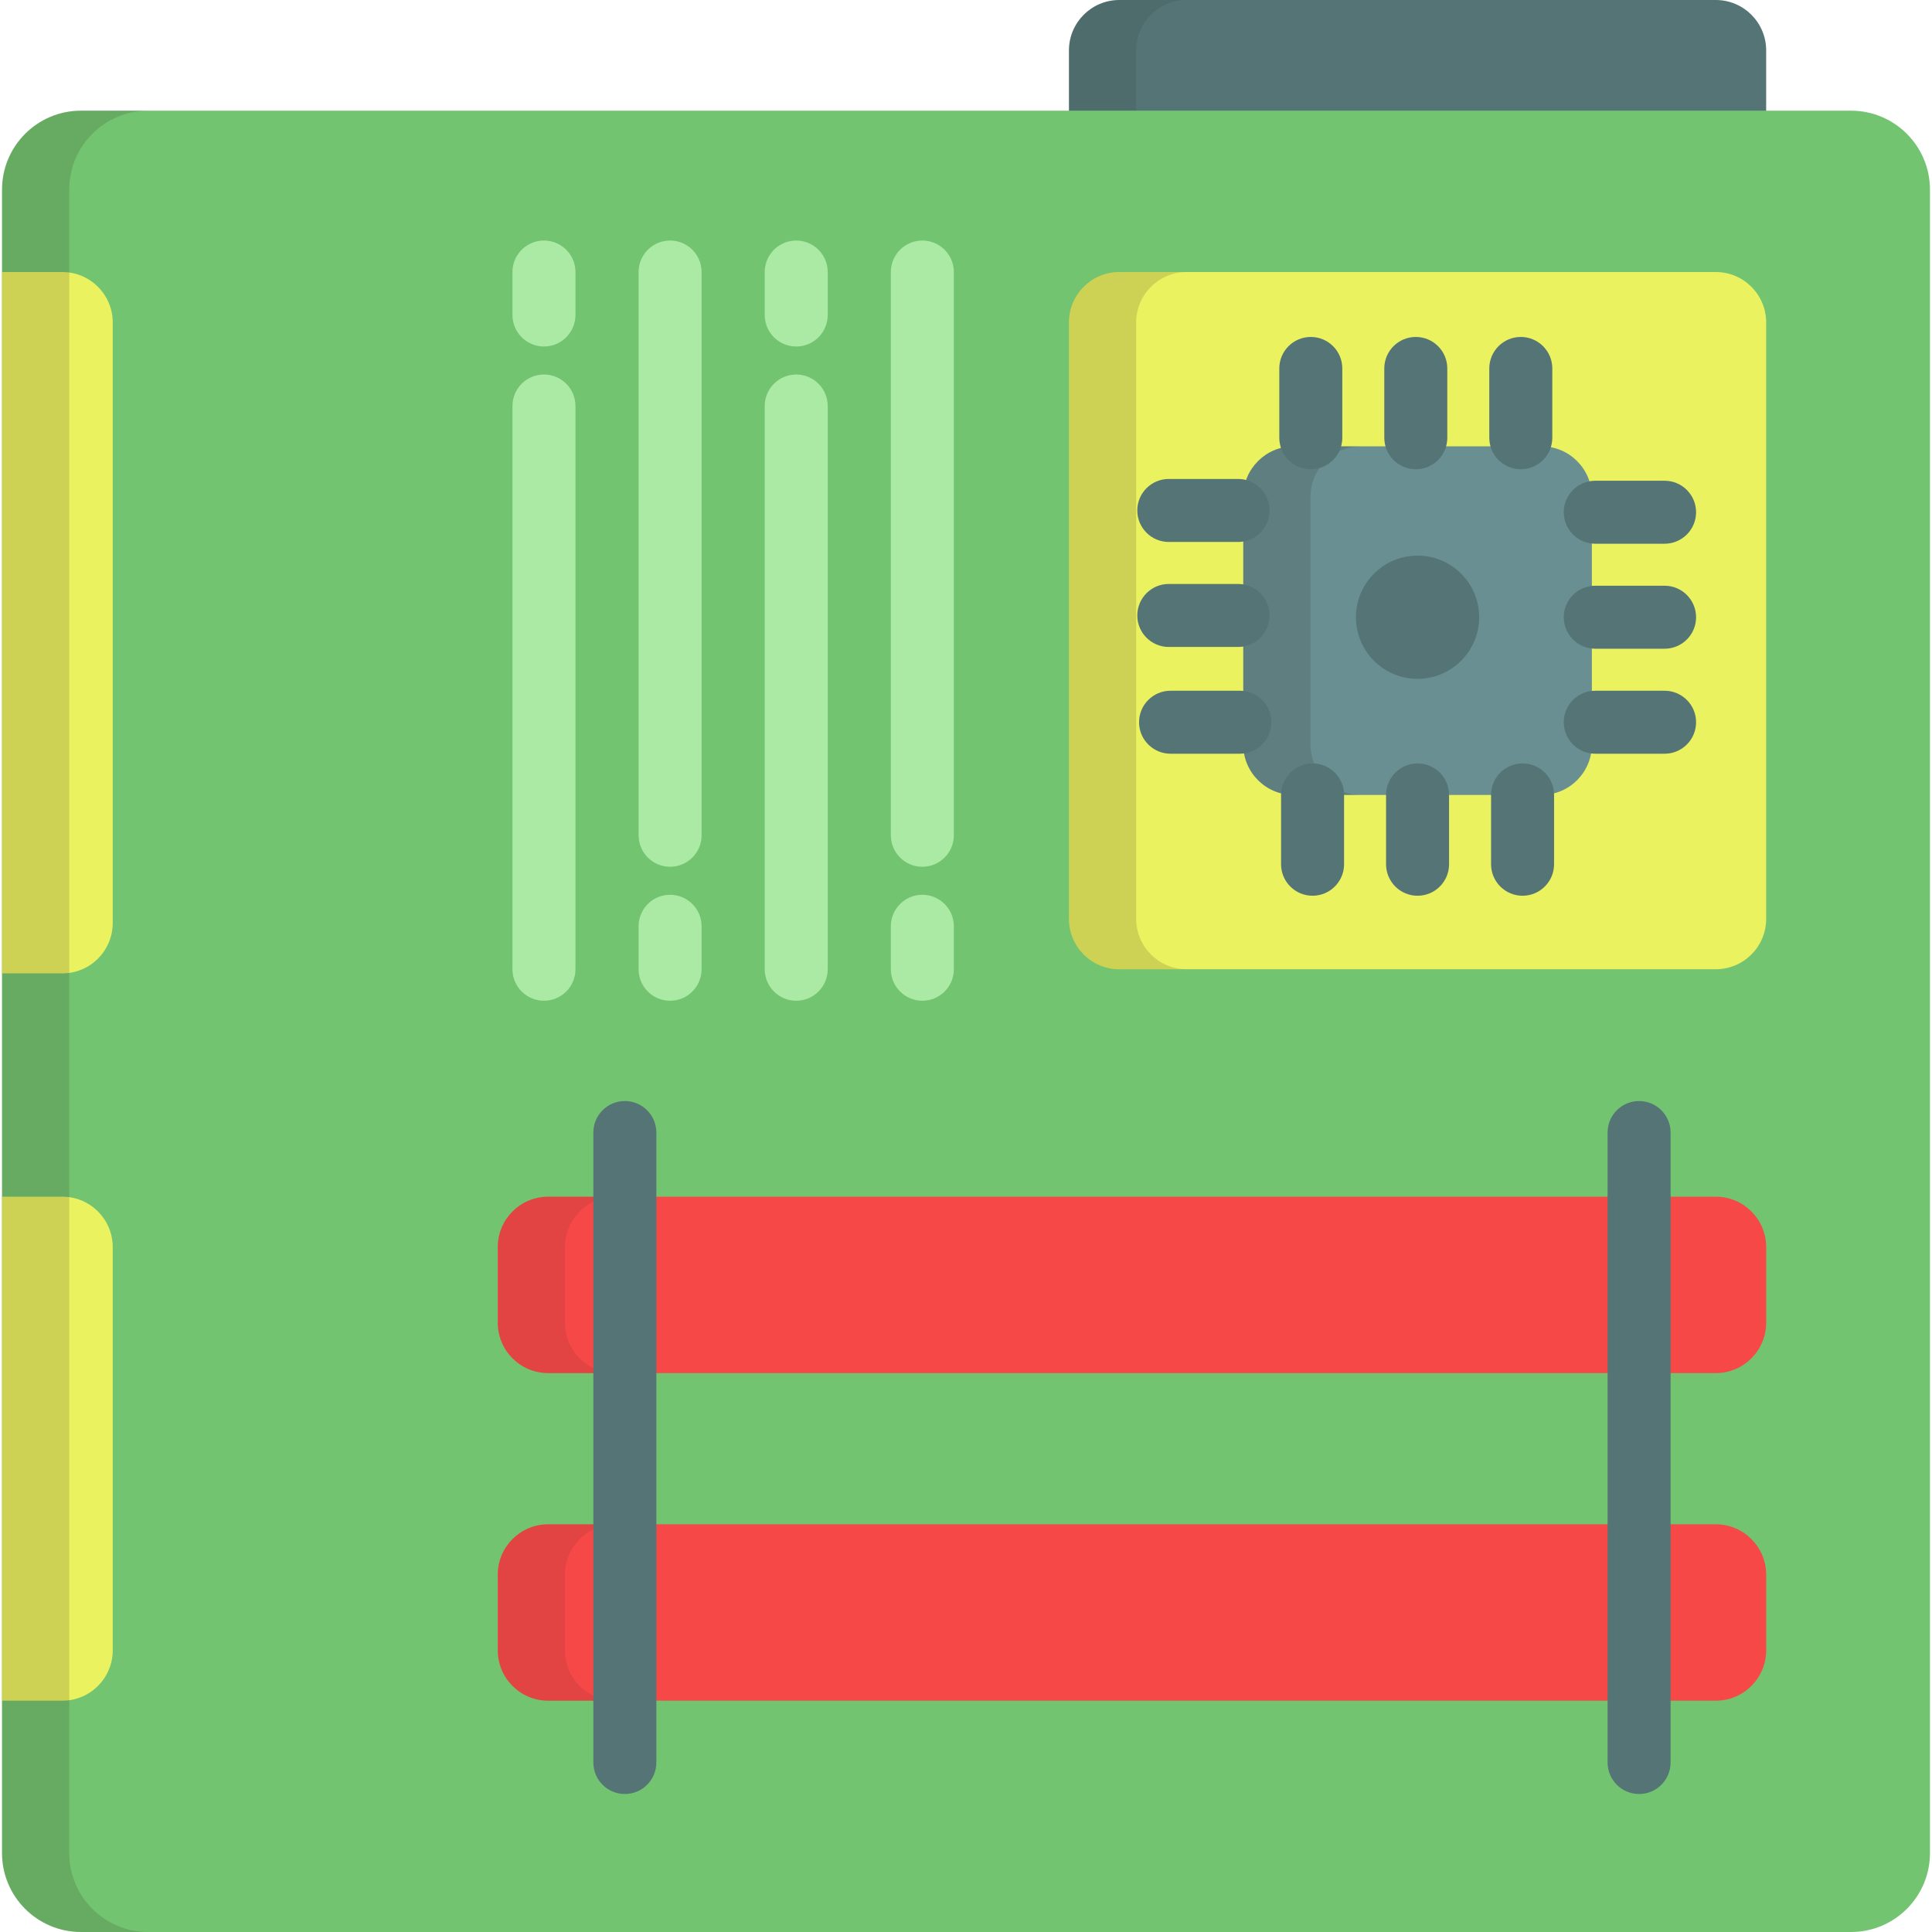 <?xml version="1.0" encoding="iso-8859-1"?>
<!-- Uploaded to: SVG Repo, www.svgrepo.com, Generator: SVG Repo Mixer Tools -->
<svg height="800px" width="800px" version="1.1" id="Layer_1" xmlns="http://www.w3.org/2000/svg" xmlns:xlink="http://www.w3.org/1999/xlink" 
	 viewBox="0 0 512 512" xml:space="preserve">
<path style="fill:#547475;" d="M468.052,53.426c0,7.376-5.979,13.357-13.357,13.357H296.643c-7.377,0-13.357-5.98-13.357-13.357
	v-40.07C283.287,5.98,289.266,0,296.643,0h158.052c7.377,0,13.357,5.98,13.357,13.357V53.426z"/>
<path style="opacity:0.1;fill:#231F20;enable-background:new    ;" d="M301.096,53.426v-40.07C301.096,5.98,307.075,0,314.452,0
	h-17.809c-7.377,0-13.357,5.98-13.357,13.357v40.07c0,7.376,5.979,13.357,13.357,13.357h17.809
	C307.075,66.783,301.096,60.802,301.096,53.426z"/>
<path style="fill:#73C470;" d="M490.538,29.332H21.463c-11.556,0-20.923,9.367-20.923,20.923v29.332V95.89v29.332V416.11v29.332
	v16.303v29.332C0.54,502.633,9.908,512,21.463,512h469.073c11.555,0,20.923-9.367,20.923-20.923v-29.332v-16.303V416.11V188.665
	v-12.636v-25.768V50.255C511.461,38.699,502.092,29.332,490.538,29.332z"/>
<path style="fill:#EBF25F;" d="M468.052,243.502c0,7.376-5.979,13.357-13.357,13.357H296.643c-7.377,0-13.357-5.98-13.357-13.357
	V85.449c0-7.376,5.979-13.357,13.357-13.357h158.052c7.377,0,13.357,5.98,13.357,13.357V243.502z"/>
<path style="fill:#698F92;" d="M421.861,197.31c0,7.376-5.979,13.357-13.357,13.357h-65.67c-7.377,0-13.357-5.98-13.357-13.357
	v-65.67c0-7.376,5.979-13.357,13.357-13.357h65.67c7.377,0,13.357,5.98,13.357,13.357V197.31z"/>
<g>
	<circle style="fill:#547475;" cx="375.664" cy="163.573" r="16.325"/>
	<path style="fill:#547475;" d="M441.13,199.746h-18.365c-4.61,0-8.348-3.738-8.348-8.348c0-4.61,3.738-8.348,8.348-8.348h18.365
		c4.61,0,8.348,3.738,8.348,8.348C449.478,196.008,445.74,199.746,441.13,199.746z"/>
	<path style="fill:#547475;" d="M441.13,171.92h-18.365c-4.61,0-8.348-3.738-8.348-8.348s3.738-8.348,8.348-8.348h18.365
		c4.61,0,8.348,3.738,8.348,8.348S445.74,171.92,441.13,171.92z"/>
	<path style="fill:#547475;" d="M441.13,144.093h-18.365c-4.61,0-8.348-3.738-8.348-8.348c0-4.61,3.738-8.348,8.348-8.348h18.365
		c4.61,0,8.348,3.738,8.348,8.348C449.478,140.356,445.74,144.093,441.13,144.093z"/>
</g>
<g>
	<path style="fill:#AAEAA4;" d="M144.156,265.206c-4.61,0-8.348-3.738-8.348-8.348V107.595c0-4.61,3.738-8.348,8.348-8.348
		s8.348,3.738,8.348,8.348v149.264C152.504,261.468,148.765,265.206,144.156,265.206z"/>
	<path style="fill:#AAEAA4;" d="M144.156,91.826c-4.61,0-8.348-3.738-8.348-8.348V72.093c0-4.61,3.738-8.348,8.348-8.348
		s8.348,3.738,8.348,8.348v11.385C152.504,88.088,148.765,91.826,144.156,91.826z"/>
	<path style="fill:#AAEAA4;" d="M211.006,265.206c-4.61,0-8.348-3.738-8.348-8.348V107.595c0-4.61,3.738-8.348,8.348-8.348
		c4.61,0,8.348,3.738,8.348,8.348v149.264C219.354,261.468,215.616,265.206,211.006,265.206z"/>
	<path style="fill:#AAEAA4;" d="M211.006,91.826c-4.61,0-8.348-3.738-8.348-8.348V72.093c0-4.61,3.738-8.348,8.348-8.348
		c4.61,0,8.348,3.738,8.348,8.348v11.385C219.354,88.088,215.616,91.826,211.006,91.826z"/>
	<path style="fill:#AAEAA4;" d="M177.581,229.704c-4.61,0-8.348-3.738-8.348-8.348V72.093c0-4.61,3.738-8.348,8.348-8.348
		c4.61,0,8.348,3.738,8.348,8.348v149.264C185.929,225.967,182.191,229.704,177.581,229.704z"/>
	<path style="fill:#AAEAA4;" d="M177.581,265.206c-4.61,0-8.348-3.738-8.348-8.348v-11.385c0-4.61,3.738-8.348,8.348-8.348
		c4.61,0,8.348,3.738,8.348,8.348v11.385C185.929,261.468,182.191,265.206,177.581,265.206z"/>
	<path style="fill:#AAEAA4;" d="M244.43,229.704c-4.61,0-8.348-3.738-8.348-8.348V72.093c0-4.61,3.738-8.348,8.348-8.348
		s8.348,3.738,8.348,8.348v149.264C252.778,225.967,249.042,229.704,244.43,229.704z"/>
	<path style="fill:#AAEAA4;" d="M244.43,265.206c-4.61,0-8.348-3.738-8.348-8.348v-11.385c0-4.61,3.738-8.348,8.348-8.348
		s8.348,3.738,8.348,8.348v11.385C252.778,261.468,249.042,265.206,244.43,265.206z"/>
</g>
<g>
	<path style="fill:#EBF25F;" d="M16.517,72.093H0.54v7.494V95.89v29.332v132.735h15.976c7.377,0,13.357-5.979,13.357-13.357V85.449
		C29.874,78.073,23.893,72.093,16.517,72.093z"/>
	<path style="fill:#EBF25F;" d="M16.517,317.136H0.54v98.974v29.332v5.259h15.976c7.377,0,13.357-5.98,13.357-13.357V330.493
		C29.874,323.115,23.893,317.136,16.517,317.136z"/>
</g>
<g>
	<path style="fill:#F74848;" d="M468.052,350.527c0,7.376-5.979,13.357-13.357,13.357H145.269c-7.376,0-13.357-5.98-13.357-13.357
		v-20.035c0-7.377,5.98-13.357,13.357-13.357h309.426c7.377,0,13.357,5.979,13.357,13.357V350.527z"/>
	<path style="fill:#F74848;" d="M468.052,437.345c0,7.376-5.979,13.357-13.357,13.357H145.269c-7.376,0-13.357-5.98-13.357-13.357
		V417.31c0-7.377,5.98-13.357,13.357-13.357h309.426c7.377,0,13.357,5.979,13.357,13.357V437.345z"/>
</g>
<g>
	<path style="opacity:0.15;fill:#231F20;enable-background:new    ;" d="M301.096,243.502V85.449
		c0-7.376,5.979-13.357,13.357-13.357h-17.809c-7.377,0-13.357,5.98-13.357,13.357v158.052c0,7.376,5.979,13.357,13.357,13.357
		h17.809C307.075,256.858,301.096,250.878,301.096,243.502z"/>
	<path style="opacity:0.15;fill:#231F20;enable-background:new    ;" d="M347.287,197.31v-65.67c0-7.376,5.979-13.357,13.357-13.357
		h-17.809c-7.377,0-13.357,5.98-13.357,13.357v65.67c0,7.376,5.979,13.357,13.357,13.357h17.809
		C353.266,210.667,347.287,204.686,347.287,197.31z"/>
	<path style="opacity:0.1;fill:#231F20;enable-background:new    ;" d="M149.722,350.527v-20.035c0-7.377,5.98-13.357,13.357-13.357
		h-17.809c-7.376,0-13.357,5.979-13.357,13.357v20.035c0,7.376,5.98,13.357,13.357,13.357h17.809
		C155.701,363.884,149.722,357.904,149.722,350.527z"/>
	<path style="opacity:0.1;fill:#231F20;enable-background:new    ;" d="M149.722,437.345V417.31c0-7.377,5.98-13.357,13.357-13.357
		h-17.809c-7.376,0-13.357,5.979-13.357,13.357v20.035c0,7.376,5.98,13.357,13.357,13.357h17.809
		C155.701,450.701,149.722,444.721,149.722,437.345z"/>
</g>
<g>
	<path style="fill:#547475;" d="M434.375,475.429c-4.611,0-8.348-3.738-8.348-8.348V300.133c0-4.61,3.736-8.348,8.348-8.348
		c4.611,0,8.348,3.738,8.348,8.348v166.948C442.722,471.691,438.985,475.429,434.375,475.429z"/>
	<path style="fill:#547475;" d="M165.589,475.429c-4.61,0-8.348-3.738-8.348-8.348V300.133c0-4.61,3.738-8.348,8.348-8.348
		c4.61,0,8.348,3.738,8.348,8.348v166.948C173.937,471.691,170.199,475.429,165.589,475.429z"/>
</g>
<path style="opacity:0.15;fill:#231F20;enable-background:new    ;" d="M18.349,491.077v-29.332v-16.303V416.11V125.222V95.89
	V79.587V50.255c0-11.556,9.367-20.923,20.923-20.923H21.463c-11.556,0-20.923,9.367-20.923,20.923v29.332V95.89v29.332V416.11
	v29.332v16.303v29.332C0.54,502.633,9.908,512,21.463,512h17.809C27.716,512,18.349,502.633,18.349,491.077z"/>
<g>
	<path style="fill:#547475;" d="M347.375,124.356c-4.61,0-8.348-3.738-8.348-8.348V97.643c0-4.61,3.738-8.348,8.348-8.348
		s8.348,3.738,8.348,8.348v18.365C355.723,120.618,351.984,124.356,347.375,124.356z"/>
	<path style="fill:#547475;" d="M375.201,124.356c-4.61,0-8.348-3.738-8.348-8.348V97.643c0-4.61,3.738-8.348,8.348-8.348
		s8.348,3.738,8.348,8.348v18.365C383.549,120.618,379.81,124.356,375.201,124.356z"/>
	<path style="fill:#547475;" d="M403.027,124.356c-4.61,0-8.348-3.738-8.348-8.348V97.643c0-4.61,3.738-8.348,8.348-8.348
		s8.348,3.738,8.348,8.348v18.365C411.375,120.618,407.636,124.356,403.027,124.356z"/>
	<path style="fill:#547475;" d="M347.843,237.38c-4.61,0-8.348-3.738-8.348-8.348v-18.365c0-4.61,3.738-8.348,8.348-8.348
		c4.61,0,8.348,3.738,8.348,8.348v18.365C356.191,233.642,352.452,237.38,347.843,237.38z"/>
	<path style="fill:#547475;" d="M375.669,237.38c-4.61,0-8.348-3.738-8.348-8.348v-18.365c0-4.61,3.738-8.348,8.348-8.348
		c4.61,0,8.348,3.738,8.348,8.348v18.365C384.017,233.642,380.279,237.38,375.669,237.38z"/>
	<path style="fill:#547475;" d="M403.496,237.38c-4.61,0-8.348-3.738-8.348-8.348v-18.365c0-4.61,3.738-8.348,8.348-8.348
		s8.348,3.738,8.348,8.348v18.365C411.843,233.642,408.105,237.38,403.496,237.38z"/>
	<path style="fill:#547475;" d="M328.574,199.746h-18.365c-4.611,0-8.348-3.738-8.348-8.348c0-4.61,3.736-8.348,8.348-8.348h18.365
		c4.611,0,8.348,3.738,8.348,8.348C336.922,196.008,333.186,199.746,328.574,199.746z"/>
	<path style="fill:#547475;" d="M328.106,171.451h-18.365c-4.61,0-8.348-3.738-8.348-8.348s3.738-8.348,8.348-8.348h18.365
		c4.611,0,8.348,3.738,8.348,8.348S332.717,171.451,328.106,171.451z"/>
	<path style="fill:#547475;" d="M328.106,143.625h-18.365c-4.61,0-8.348-3.738-8.348-8.348c0-4.61,3.738-8.348,8.348-8.348h18.365
		c4.611,0,8.348,3.738,8.348,8.348S332.717,143.625,328.106,143.625z"/>
</g>
</svg>